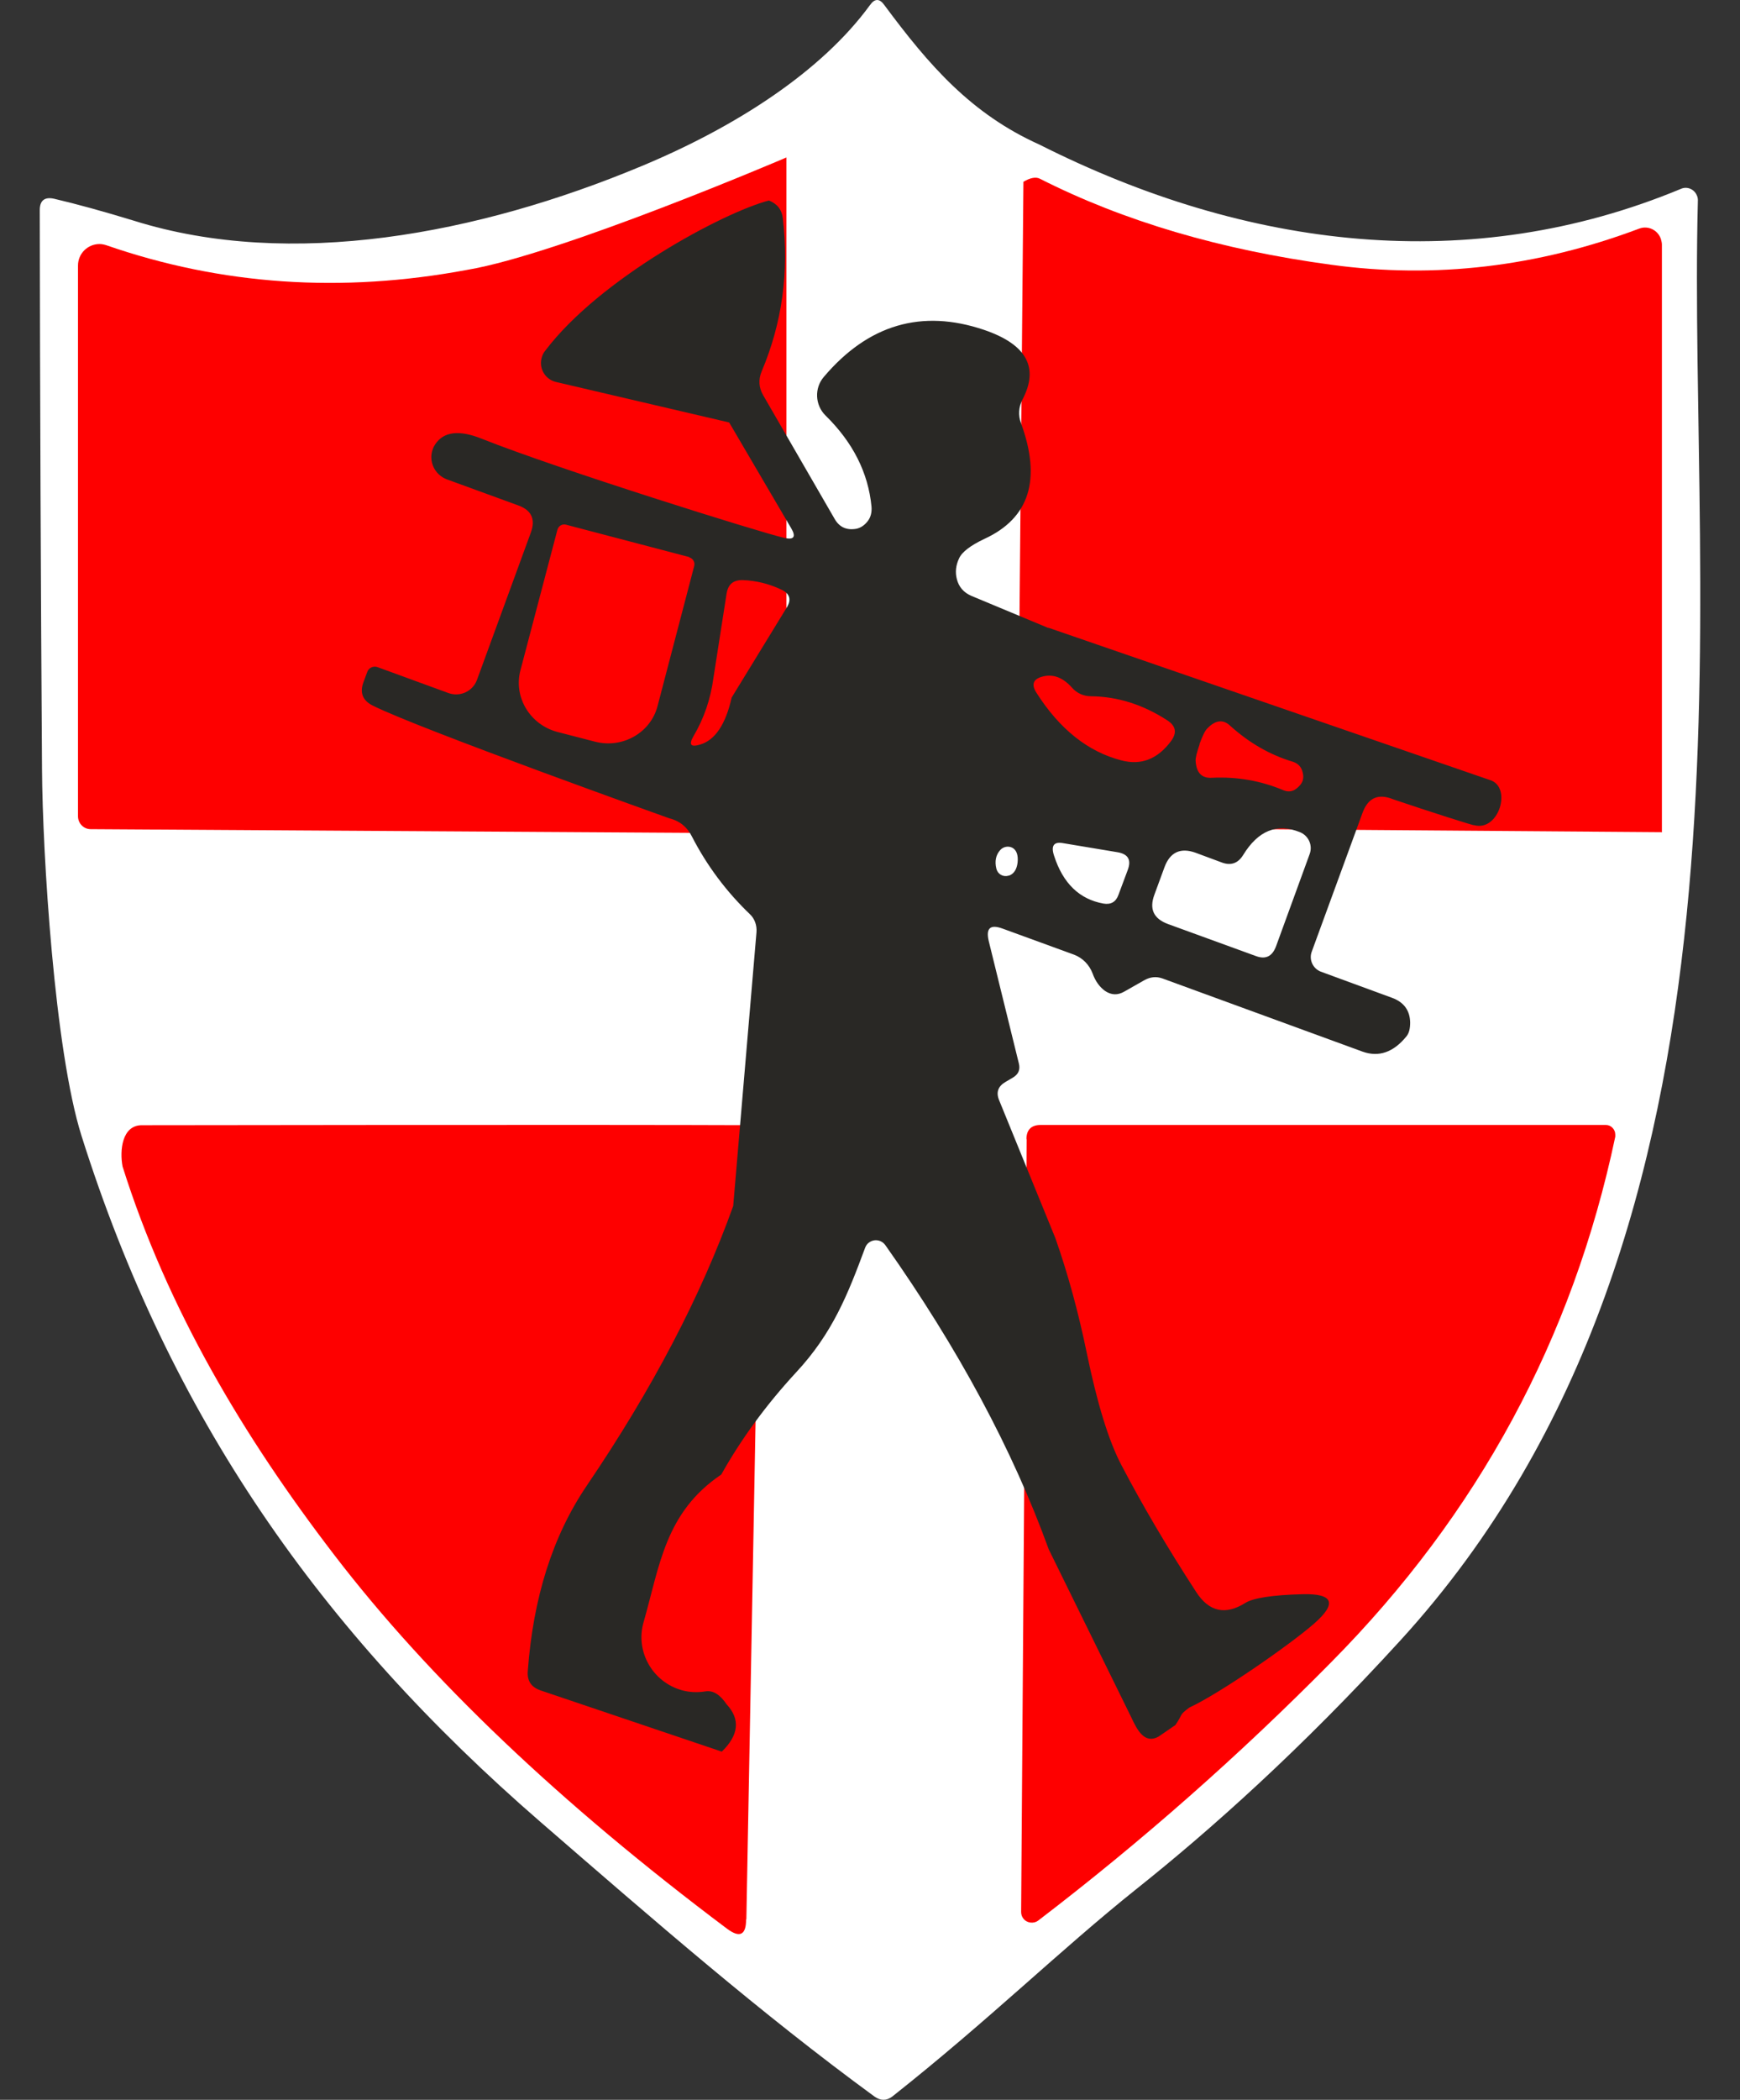 <svg width="34" height="41" viewBox="0 0 34 41" fill="none" xmlns="http://www.w3.org/2000/svg">
<rect x="0" y="0" width="34" height="41" fill="#333333" stroke="none"/>
<g id="Group">
<path id="Vector" d="M33.177 3.91C33.177 3.88 33.172 3.846 33.157 3.816C33.107 3.693 32.964 3.633 32.845 3.688C28.743 5.392 24.378 4.874 20.31 2.823C18.979 2.225 18.157 1.281 17.281 0.1C17.187 -0.033 17.093 -0.033 16.999 0.1C16.054 1.395 14.381 2.477 12.525 3.248C9.348 4.572 5.681 5.269 2.618 4.31C2.019 4.127 1.499 3.984 1.054 3.88C0.871 3.841 0.777 3.915 0.777 4.103C0.782 7.809 0.797 11.451 0.821 15.024C0.831 16.659 1.064 20.504 1.593 22.179C3.321 27.649 6.245 31.835 10.561 35.575C12.803 37.517 14.871 39.316 17.088 40.937C17.207 41.021 17.321 41.021 17.435 40.937C19.34 39.43 20.701 38.086 22.205 36.885C23.645 35.739 25.417 34.162 27.367 32.027C34.736 23.963 32.969 11.688 33.177 3.915V3.91Z" fill="white"/>
<path id="Vector_2" d="M20.057 22.243C20.057 22.06 20.151 21.966 20.334 21.966H31.38C31.479 21.966 31.563 22.05 31.563 22.154C31.563 22.169 31.563 22.179 31.563 22.194C30.732 26.137 28.881 29.561 26.006 32.462C24.219 34.271 22.314 35.951 20.29 37.498C20.201 37.567 20.067 37.552 19.998 37.463C19.968 37.428 19.953 37.379 19.953 37.334L20.062 22.243H20.057Z" fill="#FE0000"/>
<path id="Vector_3" d="M14.579 37.478C14.579 37.784 14.455 37.844 14.208 37.661C10.947 35.215 8.388 32.783 6.532 30.362C4.756 28.049 3.271 25.554 2.395 22.777C2.336 22.471 2.38 21.966 2.776 21.971C2.811 21.971 11.645 21.957 14.871 21.971L14.584 37.478H14.579Z" fill="#FE0000"/>
<path id="Vector_4" d="M15.366 16.274L1.772 16.19C1.633 16.19 1.524 16.076 1.524 15.938V5.185C1.524 4.953 1.712 4.765 1.945 4.765C1.989 4.765 2.039 4.775 2.083 4.79C4.32 5.565 6.671 5.729 9.131 5.269C10.952 4.963 15.366 3.075 15.366 3.075V16.274Z" fill="#FE0000"/>
<path id="Vector_5" d="M32.479 16.249L19.884 16.155L19.998 3.549C20.132 3.47 20.241 3.45 20.32 3.49C21.958 4.32 23.858 4.879 26.016 5.17C28.04 5.447 30.049 5.21 32.033 4.463C32.207 4.399 32.395 4.493 32.454 4.666C32.464 4.701 32.474 4.74 32.474 4.775V16.244L32.479 16.249Z" fill="#FE0000"/>
<path id="Vector_6" d="M20.483 12.256L29.114 15.231C29.554 15.365 29.287 16.249 28.802 16.111C28.846 16.14 27.877 15.829 27.223 15.607C26.931 15.488 26.733 15.577 26.625 15.869L25.63 18.587C25.575 18.74 25.655 18.913 25.808 18.972L27.209 19.486C27.431 19.57 27.55 19.728 27.555 19.965C27.555 20.079 27.535 20.173 27.481 20.237C27.228 20.548 26.941 20.647 26.625 20.534L22.715 19.105C22.591 19.061 22.473 19.076 22.359 19.14L21.968 19.362C21.839 19.436 21.715 19.431 21.592 19.348C21.488 19.273 21.404 19.16 21.349 19.006C21.285 18.838 21.156 18.705 20.988 18.641L19.592 18.132C19.35 18.043 19.261 18.122 19.32 18.374L19.909 20.766C19.939 20.889 19.899 20.978 19.79 21.042L19.647 21.126C19.503 21.21 19.459 21.329 19.523 21.482L20.622 24.175C20.869 24.877 21.072 25.623 21.235 26.414C21.438 27.397 21.661 28.129 21.913 28.608C22.319 29.384 22.804 30.209 23.373 31.084C23.625 31.474 23.947 31.543 24.338 31.296C24.492 31.202 24.863 31.143 25.452 31.128C26.055 31.113 26.13 31.306 25.679 31.701C25.229 32.097 23.848 33.06 23.239 33.342C23.032 33.495 23.121 33.461 22.967 33.683L22.636 33.91C22.364 34.059 22.22 33.777 22.111 33.544L20.493 30.253C19.785 28.302 18.721 26.325 17.301 24.314C17.227 24.21 17.088 24.185 16.984 24.259C16.945 24.284 16.92 24.324 16.905 24.363C16.569 25.267 16.272 26.029 15.554 26.799C14.97 27.432 14.485 28.094 14.094 28.791C12.995 29.532 12.892 30.57 12.575 31.677C12.412 32.245 12.748 32.838 13.317 33.001C13.471 33.045 13.629 33.05 13.782 33.026C13.931 33.001 14.069 33.085 14.198 33.278C14.47 33.569 14.436 33.881 14.104 34.202L10.561 33.006C10.378 32.942 10.298 32.818 10.313 32.63C10.417 31.202 10.798 29.992 11.466 29.008C12.748 27.12 13.698 25.302 14.327 23.548L14.782 18.201C14.792 18.068 14.747 17.939 14.653 17.85C14.193 17.41 13.812 16.901 13.52 16.333C13.426 16.145 13.278 16.027 13.075 15.977C13.075 15.977 8.22 14.243 7.285 13.778C7.087 13.68 7.027 13.526 7.101 13.324L7.176 13.121C7.205 13.037 7.295 12.998 7.379 13.027L8.759 13.531C8.987 13.615 9.234 13.502 9.319 13.279L10.373 10.398C10.467 10.141 10.387 9.963 10.13 9.87L8.735 9.361C8.492 9.272 8.368 9.005 8.457 8.768C8.467 8.738 8.482 8.708 8.502 8.679C8.665 8.427 8.972 8.387 9.422 8.57C10.927 9.168 14.846 10.393 15.322 10.502C15.514 10.547 15.559 10.482 15.46 10.314L14.248 8.249L10.863 7.458C10.66 7.409 10.531 7.206 10.581 6.999C10.595 6.939 10.62 6.885 10.66 6.84C11.724 5.437 14.134 4.147 15.024 3.915C15.188 3.979 15.277 4.093 15.297 4.266C15.42 5.314 15.282 6.312 14.881 7.256C14.817 7.414 14.827 7.567 14.911 7.715L16.306 10.127C16.4 10.295 16.544 10.359 16.737 10.324C16.821 10.305 16.895 10.255 16.959 10.171C17.014 10.097 17.039 10.003 17.029 9.889C16.965 9.232 16.668 8.639 16.128 8.11C15.925 7.908 15.91 7.577 16.098 7.359C16.965 6.336 18.009 6.03 19.226 6.44C20.058 6.722 20.31 7.176 19.978 7.804C19.904 7.947 19.894 8.11 19.949 8.259C20.354 9.361 20.117 10.117 19.236 10.522C18.964 10.65 18.796 10.779 18.741 10.902C18.677 11.036 18.662 11.174 18.697 11.308C18.736 11.461 18.83 11.569 18.979 11.634L20.483 12.261V12.256ZM13.471 10.878L11.06 10.245C10.986 10.225 10.912 10.27 10.892 10.344L10.17 13.086C10.031 13.61 10.353 14.149 10.892 14.292L11.62 14.48C12.159 14.623 12.709 14.312 12.847 13.793L13.565 11.051C13.584 10.976 13.54 10.902 13.466 10.883L13.471 10.878ZM13.941 13.235C13.886 13.645 13.758 14.025 13.55 14.376C13.456 14.539 13.495 14.594 13.678 14.539C13.97 14.455 14.178 14.149 14.297 13.62L15.371 11.866C15.47 11.708 15.435 11.589 15.262 11.51C15.02 11.396 14.772 11.337 14.515 11.327C14.332 11.322 14.228 11.406 14.198 11.589L13.941 13.235ZM21.908 14.846C22.299 14.95 22.621 14.821 22.883 14.47C23.002 14.307 22.977 14.174 22.809 14.065C22.329 13.754 21.834 13.601 21.319 13.595C21.176 13.595 21.042 13.536 20.948 13.428C20.775 13.235 20.592 13.161 20.394 13.205C20.191 13.25 20.142 13.358 20.255 13.531C20.706 14.238 21.26 14.678 21.908 14.846ZM23.442 14.53C23.388 14.688 23.358 14.796 23.363 14.861C23.378 15.088 23.482 15.197 23.675 15.187C24.175 15.162 24.64 15.246 25.076 15.429C25.17 15.468 25.259 15.459 25.338 15.394C25.392 15.35 25.432 15.305 25.452 15.251C25.471 15.197 25.471 15.137 25.452 15.073C25.427 14.974 25.367 14.91 25.268 14.875C24.818 14.742 24.407 14.505 24.036 14.169C23.898 14.04 23.749 14.06 23.591 14.223C23.546 14.268 23.497 14.366 23.438 14.53H23.442ZM23.878 16.842L23.358 16.649C23.066 16.546 22.863 16.64 22.755 16.931L22.557 17.47C22.453 17.751 22.542 17.939 22.824 18.043L24.536 18.666C24.729 18.74 24.858 18.675 24.932 18.483L25.59 16.679C25.655 16.506 25.57 16.318 25.402 16.249C24.952 16.066 24.581 16.22 24.289 16.699C24.19 16.857 24.051 16.906 23.878 16.842ZM19.543 16.6C19.459 16.694 19.434 16.817 19.469 16.961C19.493 17.064 19.597 17.129 19.701 17.099C19.711 17.099 19.726 17.094 19.736 17.089C19.82 17.05 19.869 16.966 19.884 16.842C19.899 16.699 19.864 16.6 19.785 16.555C19.706 16.511 19.602 16.531 19.543 16.6ZM21.834 16.64L20.765 16.462C20.592 16.432 20.532 16.516 20.597 16.709C20.77 17.247 21.092 17.559 21.562 17.643C21.705 17.667 21.804 17.613 21.854 17.475L22.037 16.985C22.111 16.788 22.042 16.674 21.834 16.64Z" fill="#292825"/>
</g>
</svg>
